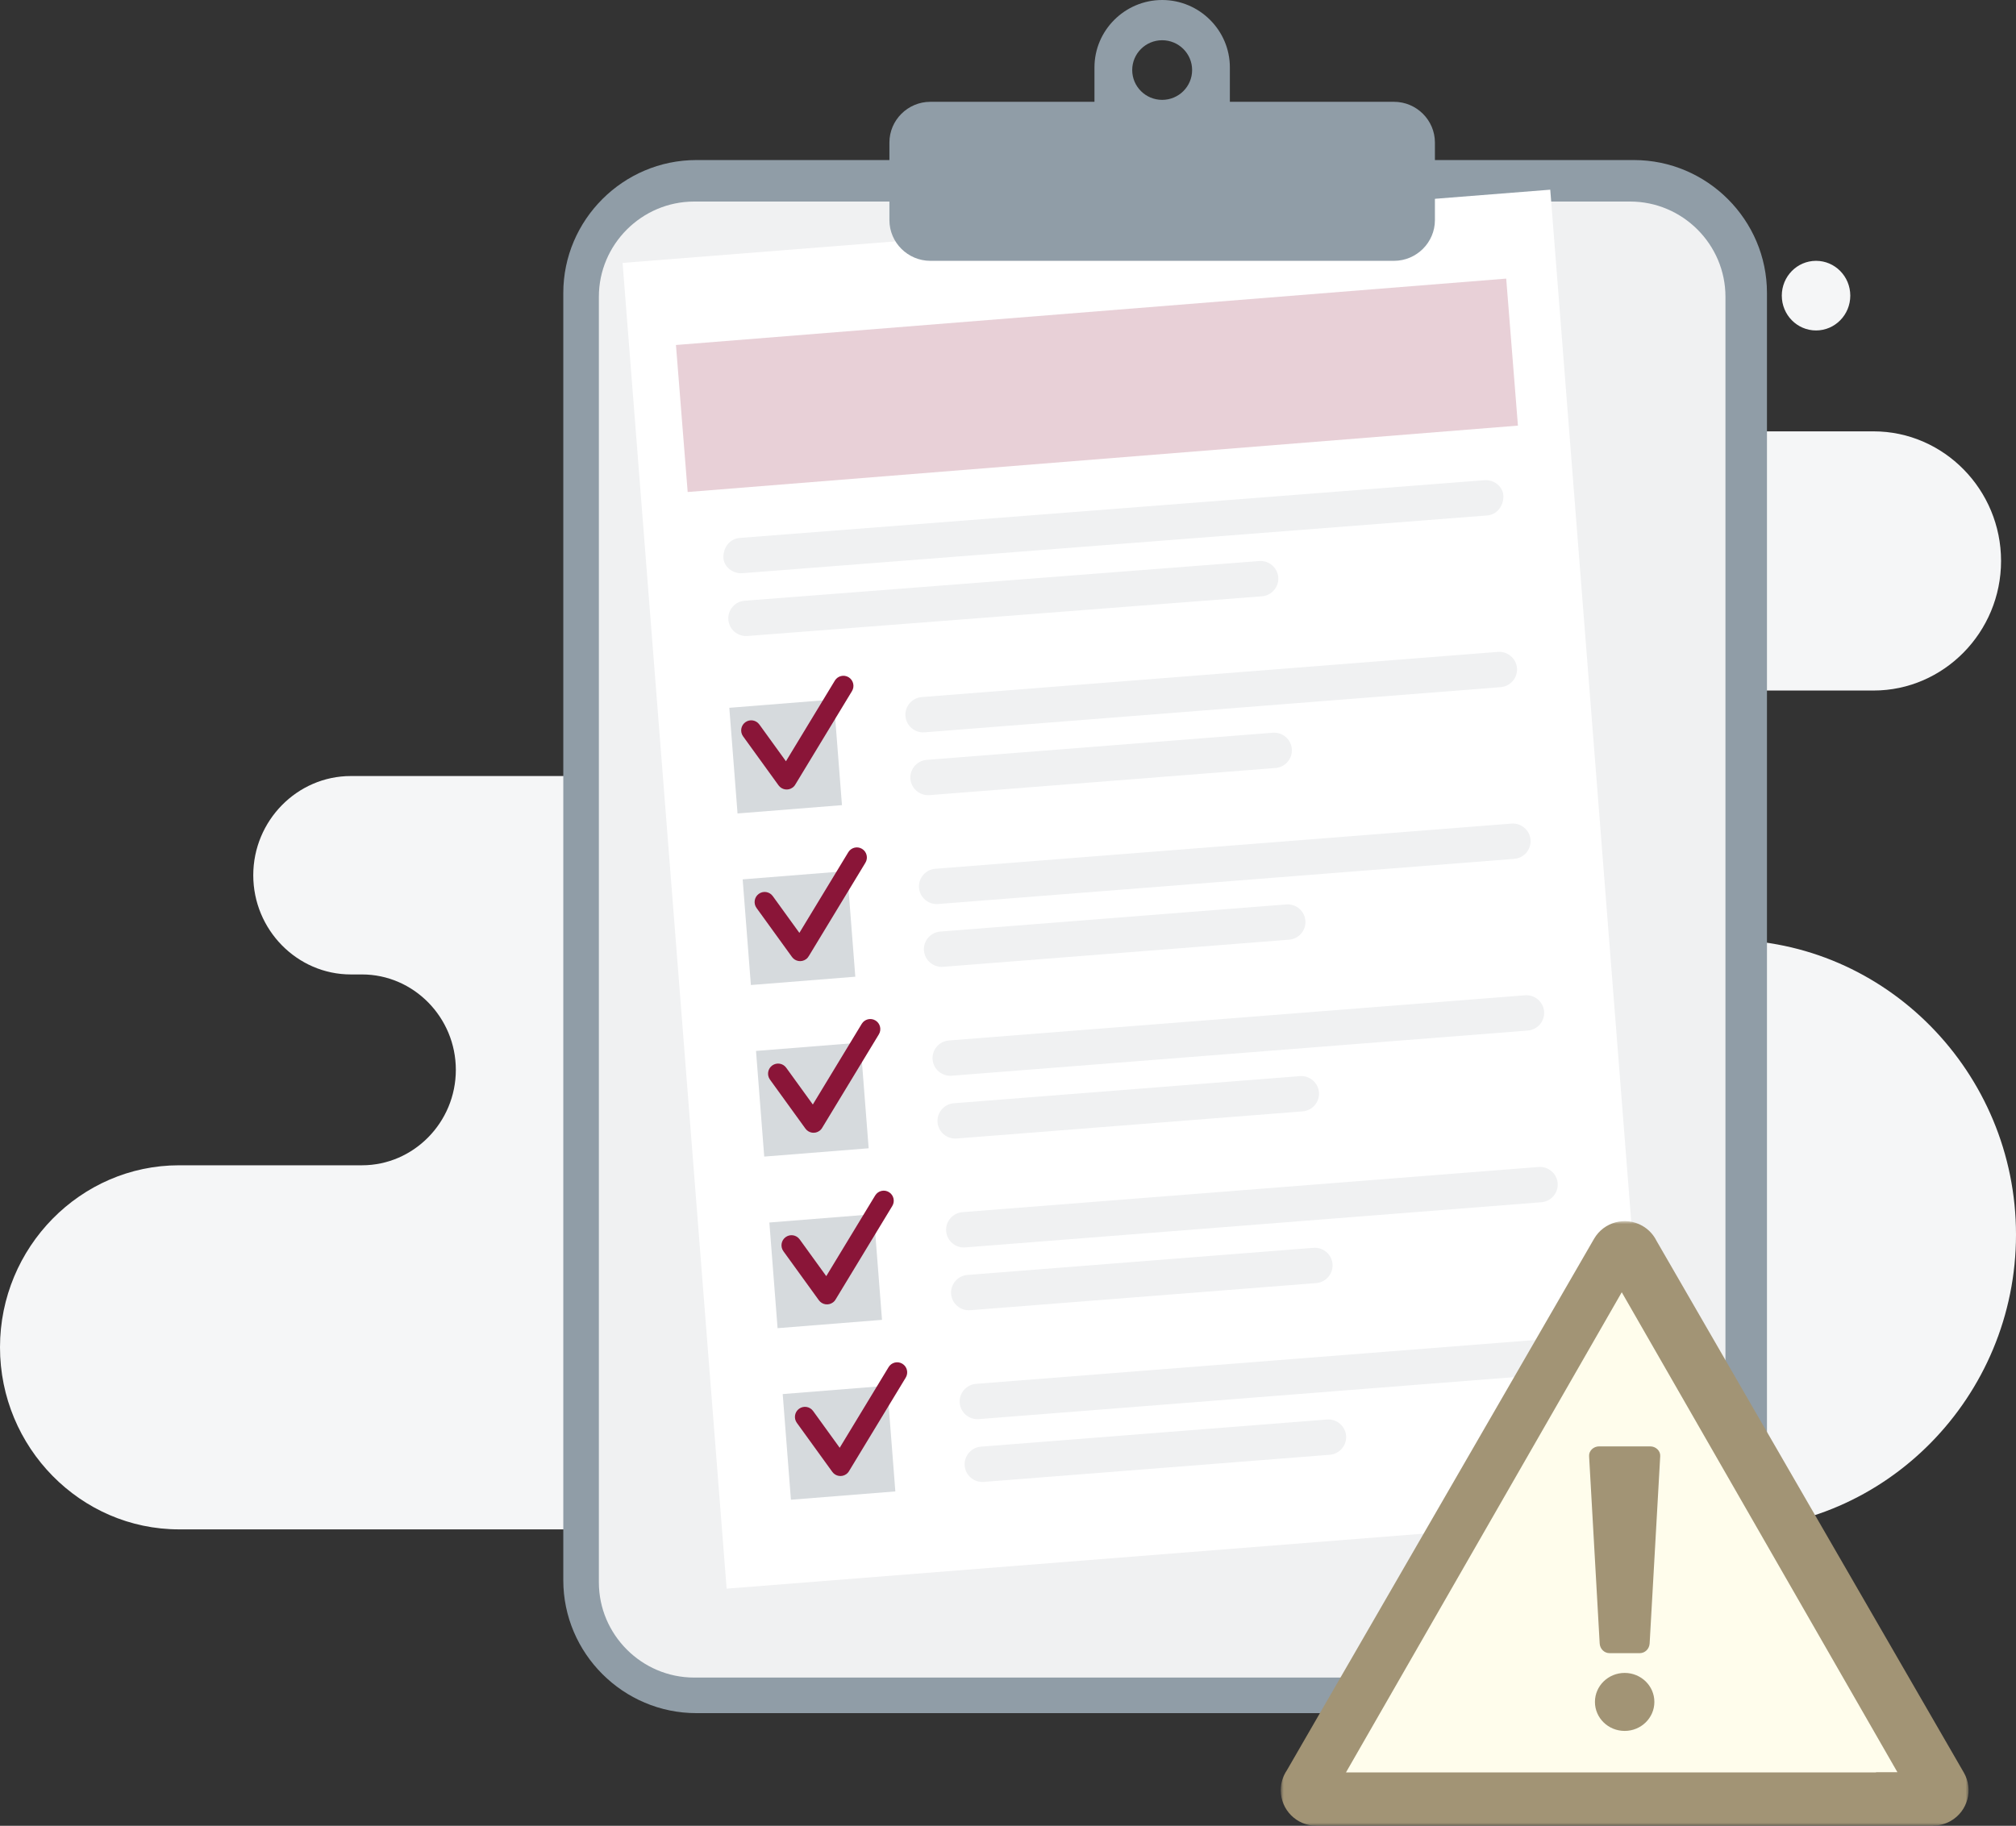 <?xml version="1.0" encoding="UTF-8"?>
<svg width="340px" height="308px" viewBox="0 0 340 308" version="1.1" xmlns="http://www.w3.org/2000/svg" xmlns:xlink="http://www.w3.org/1999/xlink">
    <rect x="0" y="0" width="340" height="308" fill="#333333" stroke="none"/>
    <title>Group 27</title>
    <defs>
        <polygon id="path-1" points="0 0 116 0 116 102 0 102"></polygon>
    </defs>
    <g id="Page-1" stroke="none" stroke-width="1" fill="none" fill-rule="evenodd">
        <g id="GTA---privacy" transform="translate(-300, -200)">
            <g id="Group-27" transform="translate(300, 200)">
                <g id="Group-3" transform="translate(0, 44)" fill="#F5F6F7">
                    <path d="M61.051,152.58 L30.195,152.58 C13.587,152.58 0,166.398 0,183.289 C0,200.18 13.587,214 30.195,214 L291.107,214 C317.998,214 340,191.622 340,164.271 C340,136.92 317.998,114.544 291.107,114.542 C279.736,114.542 270.433,105.08 270.433,93.515 C270.433,81.951 279.736,72.49 291.107,72.49 L315.987,72.49 C327.809,72.49 337.48,62.653 337.48,50.63 C337.48,38.606 327.809,28.768 315.987,28.768 L284.525,28.768 C279.922,28.768 276.158,24.939 276.158,20.258 C276.158,15.578 279.922,11.747 284.525,11.747 L290.071,11.747 C293.247,11.747 295.846,9.104 295.846,5.873 C295.846,2.643 293.246,0 290.071,0 L269.285,0 L253.677,0 C246.014,0 245.16,9.209 225.799,9.209 L180.908,9.209 C176.764,9.209 173.373,12.658 173.373,16.874 C173.373,21.088 176.764,24.538 180.908,24.538 L188.146,24.538 C194.15,24.538 199.065,29.536 199.065,35.643 L199.065,35.643 C199.065,41.75 194.15,46.748 188.146,46.748 L166.365,46.748 C136.955,46.748 132.8,54.566 127.649,70.113 C122.498,85.661 95.746,86.915 95.746,86.915 L59.168,86.915 C50.118,86.915 42.713,94.445 42.713,103.649 C42.713,112.853 50.118,120.386 59.168,120.386 L61.051,120.386 C69.756,120.386 76.877,127.628 76.877,136.482 C76.877,145.335 69.756,152.58 61.051,152.58 M306.277,11.747 C303.087,11.747 300.501,9.118 300.501,5.873 C300.501,2.63 303.087,0 306.277,0 C309.466,0 312.052,2.63 312.052,5.873 C312.052,9.118 309.466,11.747 306.277,11.747" id="Fill-1"></path>
                </g>
                <path d="M117.443,27 L275.557,27 C287.901,27 298,37.09 298,49.424 L298,266.576 C298,278.911 287.901,289 275.557,289 L117.443,289 C105.1,289 95,278.911 95,266.576 L95,49.424 C95,37.09 105.1,27 117.443,27" id="Fill-4" fill="#909DA7"></path>
                <path d="M117.073,34 L274.927,34 C283.768,34 291,41.229 291,50.065 L291,266.934 C291,275.771 283.768,283 274.927,283 L117.073,283 C108.233,283 101,275.771 101,266.934 L101,50.065 C101,41.229 108.233,34 117.073,34" id="Fill-6" fill="#F0F1F2"></path>
                <polygon id="Fill-8" fill="#FFFFFF" points="105 44.353 261.452 32 279 255.646 122.547 268"></polygon>
                <polygon id="Fill-10" fill="#E8D0D7" points="114 58.199 254.023 47 256 71.799 115.977 83"></polygon>
                <path d="M123,119.403 L140.611,118 L141.997,135.825 L124.387,137.228 L123,119.403 Z M125.251,148.345 L142.863,146.942 L144.248,164.767 L126.637,166.171 L125.251,148.345 Z M127.502,177.29 L145.112,175.886 L146.499,193.71 L128.888,195.113 L127.502,177.29 Z M129.753,206.232 L147.363,204.829 L148.75,222.654 L131.139,224.058 L129.753,206.232 Z M132.004,235.175 L149.614,233.771 L151,251.597 L133.39,253 L132.004,235.175 Z" id="Fill-12" fill="#D6DADD"></path>
                <path d="M125.585,101.342 C123.943,101.469 122.707,102.913 122.836,104.549 C122.967,106.185 124.415,107.414 126.056,107.288 L212.832,100.591 C214.471,100.465 215.709,99.02 215.58,97.384 C215.45,95.748 214.004,94.518 212.363,94.645 L125.585,101.342 Z M156.29,128.187 C154.648,128.317 153.412,129.76 153.541,131.394 L153.541,131.395 C153.671,133.03 155.119,134.263 156.759,134.134 L215.12,129.556 C216.761,129.427 217.998,127.984 217.868,126.349 L217.868,126.348 C217.738,124.713 216.29,123.48 214.65,123.61 L156.29,128.187 Z M155.453,117.596 L252.622,109.973 C254.261,109.844 255.709,111.076 255.839,112.712 C255.969,114.348 254.731,115.791 253.092,115.919 L155.922,123.542 C154.283,123.67 152.834,122.438 152.705,120.802 C152.576,119.167 153.812,117.724 155.453,117.596 L155.453,117.596 Z M158.577,157.152 C156.936,157.28 155.7,158.723 155.829,160.358 C155.957,161.995 157.406,163.227 159.047,163.099 L217.408,158.52 C219.047,158.392 220.285,156.948 220.155,155.314 C220.026,153.677 218.58,152.446 216.938,152.574 L158.577,157.152 Z M157.74,146.56 L254.908,138.937 C256.55,138.808 257.998,140.041 258.127,141.676 L258.127,141.677 C258.257,143.311 257.019,144.755 255.379,144.884 L158.21,152.506 C156.569,152.635 155.121,151.403 154.993,149.767 L154.993,149.766 C154.863,148.132 156.099,146.689 157.74,146.56 L157.74,146.56 Z M160.865,186.116 C159.224,186.245 157.986,187.688 158.117,189.324 L158.117,189.325 C158.245,190.959 159.693,192.192 161.334,192.062 L219.696,187.484 C221.335,187.356 222.573,185.912 222.443,184.278 C222.314,182.642 220.866,181.41 219.226,181.538 L160.865,186.116 Z M160.028,175.525 L257.196,167.902 C258.837,167.773 260.286,169.007 260.415,170.641 C260.543,172.278 259.306,173.719 257.667,173.847 L160.498,181.471 C158.856,181.599 157.409,180.367 157.281,178.731 C157.151,177.096 158.387,175.653 160.028,175.525 L160.028,175.525 Z M163.151,215.081 C161.512,215.209 160.275,216.652 160.405,218.288 C160.533,219.923 161.981,221.155 163.622,221.027 L221.983,216.451 C223.623,216.32 224.861,214.878 224.731,213.243 L224.731,213.242 C224.602,211.608 223.154,210.373 221.514,210.503 L163.151,215.081 Z M162.316,204.488 L259.484,196.867 C261.125,196.737 262.573,197.971 262.701,199.606 C262.831,201.241 261.595,202.686 259.953,202.812 L162.786,210.434 C161.144,210.564 159.696,209.331 159.569,207.697 L159.569,207.694 C159.437,206.06 160.676,204.616 162.316,204.488 L162.316,204.488 Z M165.441,244.046 C163.798,244.174 162.564,245.617 162.693,247.252 C162.821,248.888 164.269,250.12 165.91,249.991 L224.27,245.414 C225.911,245.286 227.147,243.842 227.019,242.207 C226.89,240.571 225.441,239.339 223.802,239.468 L165.441,244.046 Z M164.604,233.453 L261.772,225.831 C263.413,225.702 264.861,226.934 264.991,228.569 L264.991,228.571 C265.119,230.204 263.882,231.649 262.241,231.777 L165.073,239.399 C163.432,239.528 161.984,238.296 161.855,236.661 C161.725,235.025 162.963,233.581 164.604,233.453 L164.604,233.453 Z M124.75,90.749 L250.334,81.009 C251.974,80.882 253.551,82.108 253.551,83.747 L253.551,83.748 C253.551,85.387 252.444,86.828 250.803,86.956 L125.217,96.695 C123.578,96.822 122,95.599 122,93.957 L122,93.956 C122,92.317 123.107,90.877 124.75,90.749 L124.75,90.749 Z" id="Fill-14" fill="#F0F1F2"></path>
                <path d="M196,6.788 C193.21,6.788 190.949,9.04 190.949,11.817 C190.949,14.596 193.21,16.847 196,16.847 C198.791,16.847 201.052,14.596 201.052,11.817 C201.052,9.04 198.791,6.788 196,6.788 M156.899,17.175 L184.583,17.175 L184.583,11.368 C184.583,5.115 189.721,0 196,0 C202.28,0 207.418,5.115 207.418,11.368 L207.418,17.175 L235.101,17.175 C238.895,17.175 242,20.266 242,24.045 L242,37.131 C242,40.91 238.895,44 235.101,44 L156.899,44 C153.105,44 150,40.91 150,37.131 L150,24.045 C150,20.266 153.105,17.175 156.899,17.175" id="Fill-16" fill="#909DA7"></path>
                <path d="M127.588,153.169 C127.04,152.408 127.208,151.343 127.967,150.793 C128.722,150.24 129.782,150.411 130.329,151.171 L134.816,157.374 L143.065,143.768 C143.551,142.967 144.593,142.713 145.391,143.202 C146.187,143.692 146.44,144.738 145.952,145.54 L136.425,161.257 C136.308,161.471 136.144,161.665 135.934,161.816 C135.175,162.369 134.117,162.197 133.569,161.438 L127.588,153.169 Z M129.854,182.122 C129.306,181.361 129.475,180.297 130.232,179.746 C130.989,179.194 132.049,179.364 132.596,180.124 L137.083,186.327 L145.332,172.72 C145.818,171.92 146.86,171.667 147.656,172.156 C148.452,172.645 148.706,173.691 148.218,174.493 L138.69,190.209 C138.574,190.424 138.411,190.616 138.199,190.771 C137.442,191.321 136.384,191.151 135.834,190.389 L129.854,182.122 Z M132.121,211.076 C131.573,210.314 131.742,209.249 132.499,208.699 C133.256,208.146 134.314,208.317 134.863,209.077 L139.349,215.28 L147.598,201.673 C148.085,200.873 149.126,200.618 149.923,201.109 C150.719,201.596 150.973,202.644 150.485,203.445 L140.957,219.162 C140.841,219.377 140.676,219.571 140.466,219.722 C139.709,220.274 138.65,220.104 138.101,219.344 L132.121,211.076 Z M134.388,240.029 C133.839,239.268 134.009,238.203 134.764,237.652 C135.522,237.1 136.581,237.271 137.13,238.03 L141.616,244.235 L149.865,230.626 C150.35,229.826 151.392,229.573 152.19,230.062 C152.986,230.551 153.239,231.596 152.752,232.399 L143.224,248.115 C143.107,248.33 142.943,248.522 142.732,248.677 C141.976,249.227 140.916,249.058 140.368,248.296 L134.388,240.029 Z M125.322,124.216 C124.773,123.455 124.943,122.39 125.7,121.84 C126.457,121.287 127.515,121.458 128.064,122.218 L132.55,128.422 L140.799,114.815 C141.284,114.014 142.326,113.76 143.124,114.249 C143.921,114.739 144.174,115.784 143.687,116.587 L134.158,132.303 C134.042,132.518 133.879,132.711 133.667,132.864 C132.91,133.415 131.852,133.245 131.302,132.484 L125.322,124.216 Z" id="Fill-18" fill="#8A1538"></path>
                <g id="Group-22" transform="translate(216, 206)">
                    <mask id="mask-2" fill="white">
                        <use xlink:href="#path-1"></use>
                    </mask>
                    <g id="Clip-21"></g>
                    <path d="M63.369,3.317 L115.206,93.037 C116.847,95.892 115.862,99.54 113.005,101.18 C112.066,101.721 111.041,101.975 110.031,101.974 L110.031,102 L5.996,102 C2.684,102 0,99.316 0,96.009 C0,94.768 0.378,93.614 1.024,92.657 L52.838,2.983 C54.492,0.126 58.153,-0.848 61.01,0.806 C62.065,1.417 62.864,2.3 63.369,3.317" id="Fill-20" fill="#A29475" mask="url(#mask-2)"></path>
                </g>
                <polygon id="Fill-23" fill="#FFFDEC" points="273.51 218 227 299 316.392 299 316.392 298.962 320 298.966"></polygon>
                <path d="M274,282.216 C276.767,282.216 279.011,284.406 279.011,287.109 C279.011,289.81 276.767,292 274,292 C271.231,292 268.988,289.81 268.988,287.109 C268.988,284.406 271.231,282.216 274,282.216 M269.68,244 L278.321,244 C279.243,244 280.047,244.741 279.998,245.637 L278.213,277.247 C278.162,278.145 277.457,278.883 276.536,278.883 L271.463,278.883 C270.544,278.883 269.838,278.146 269.787,277.247 L268.002,245.637 C267.952,244.738 268.757,244 269.68,244" id="Fill-25" fill="#A29475"></path>
            </g>
        </g>
    </g>
</svg>